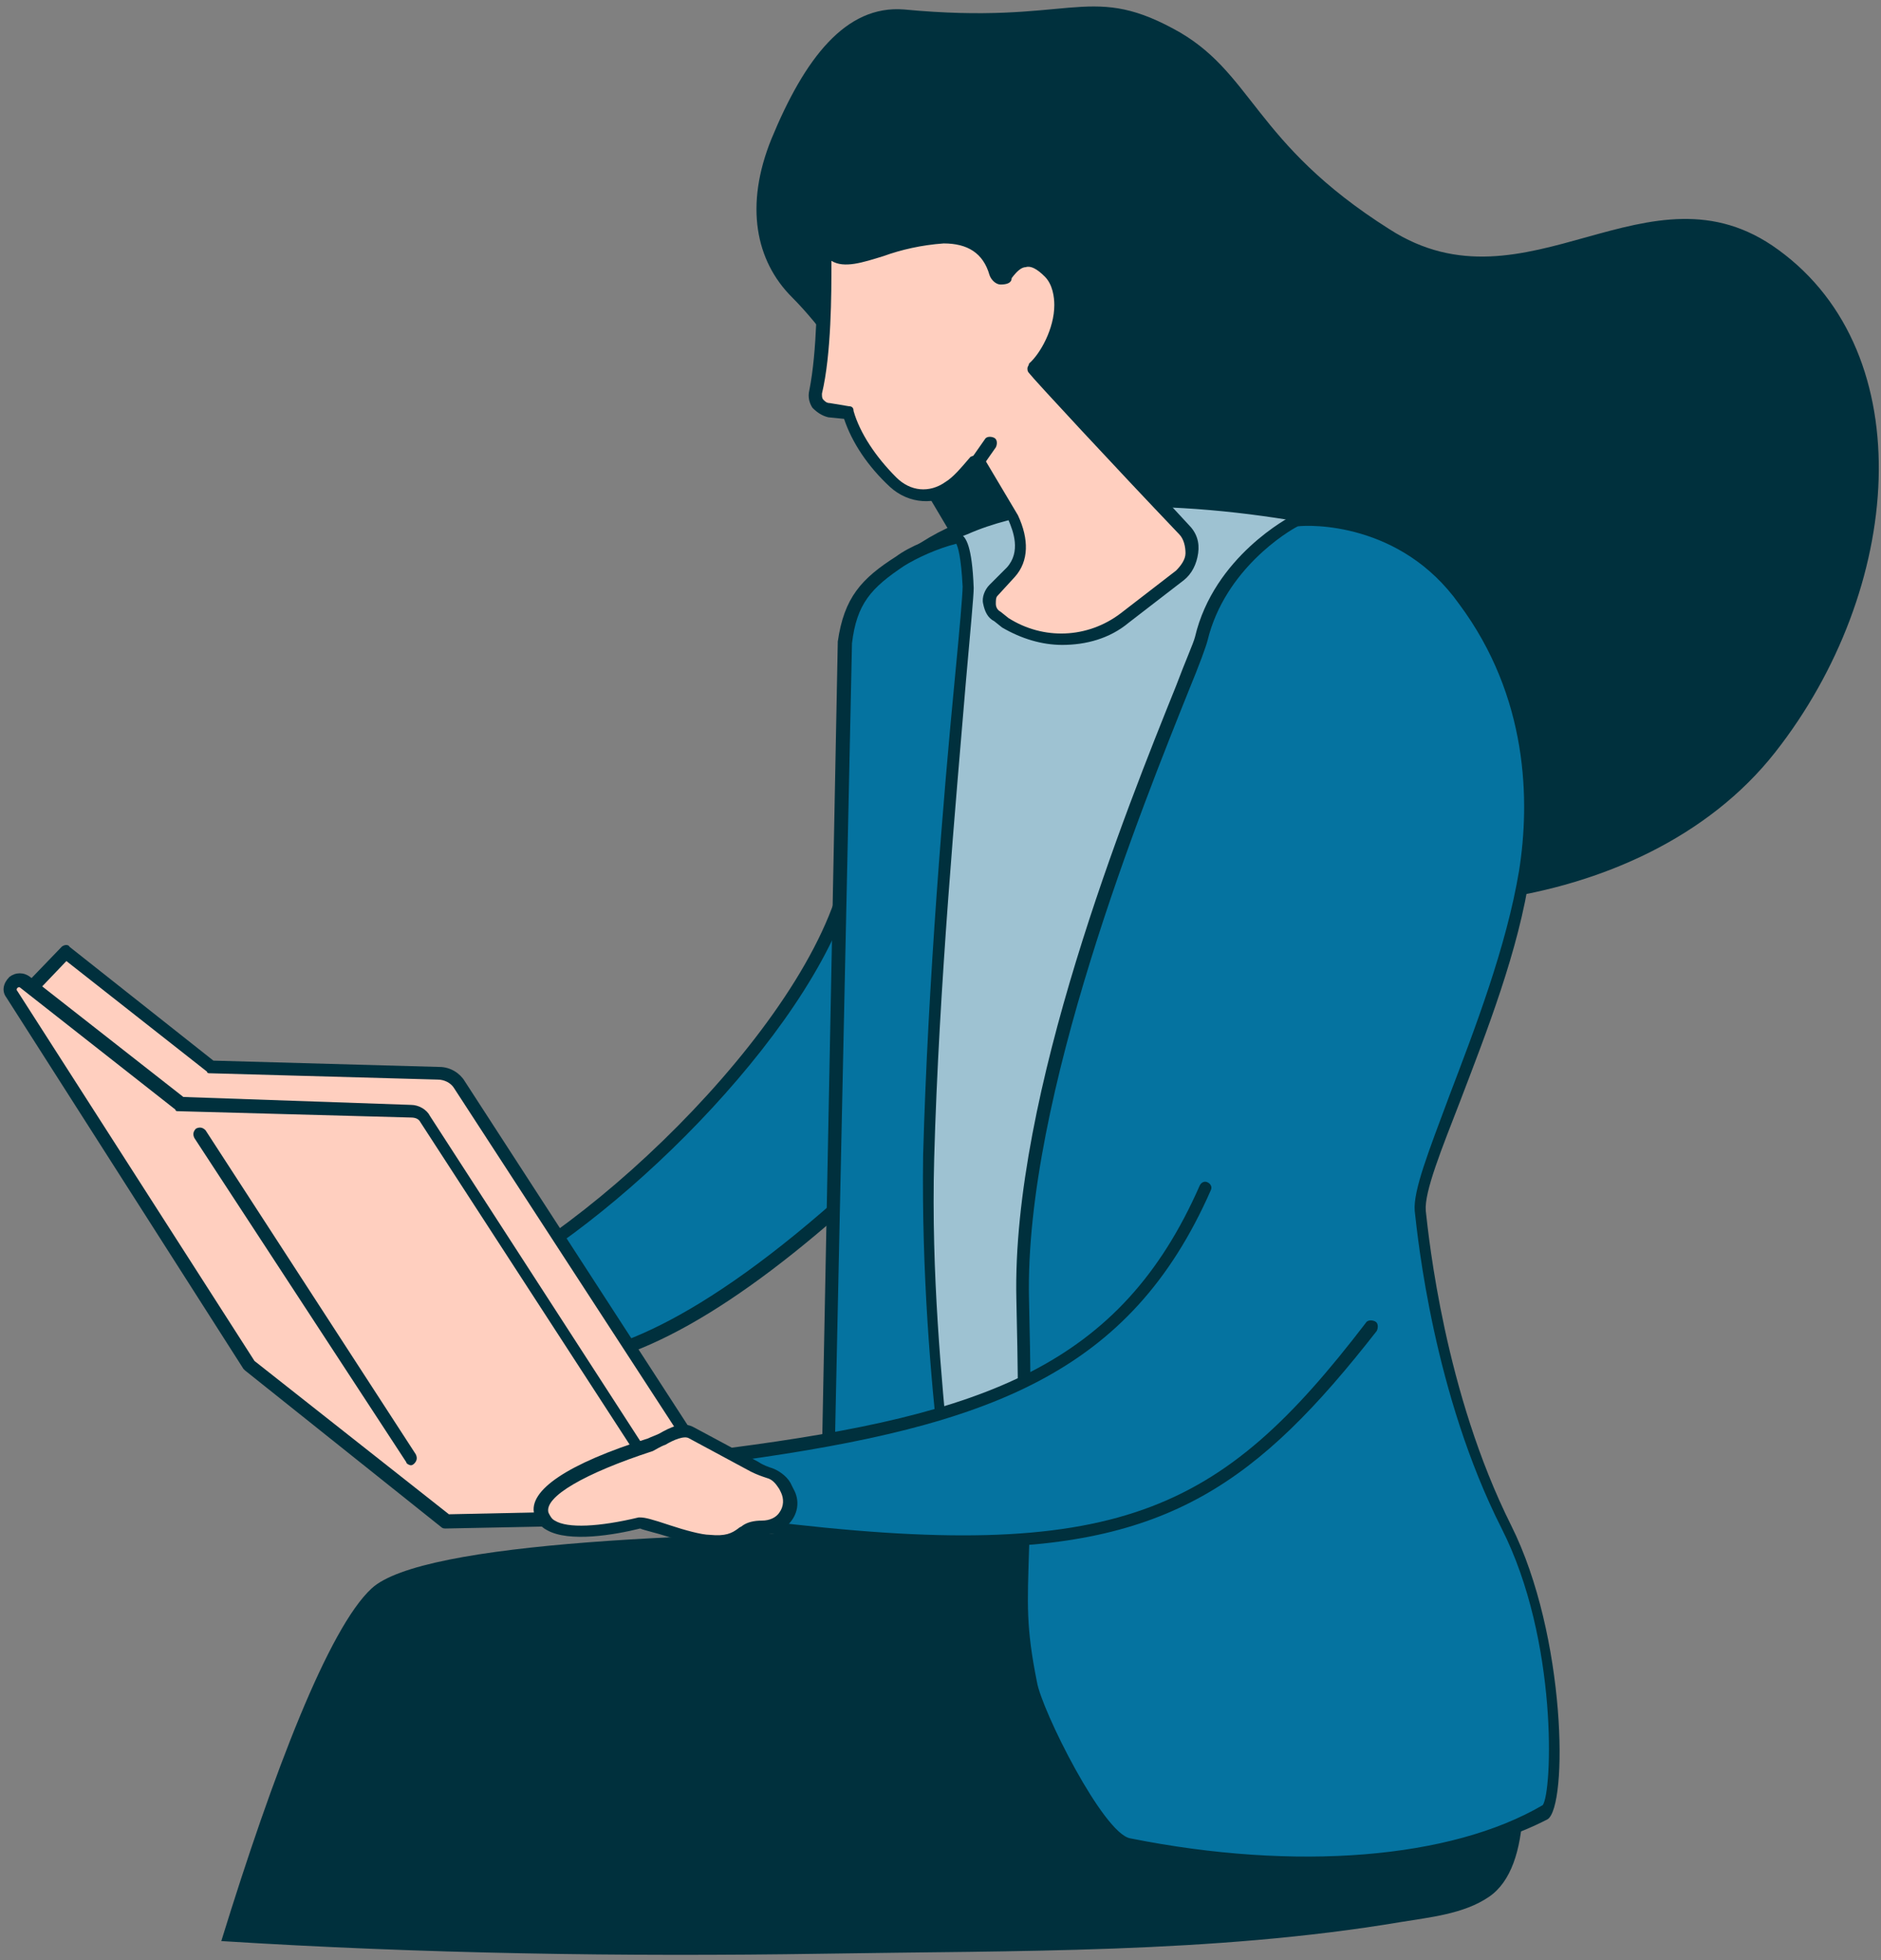 <?xml version="1.0" encoding="utf-8"?>
<!-- Generator: Adobe Illustrator 27.0.1, SVG Export Plug-In . SVG Version: 6.00 Build 0)  -->
<svg version="1.1" id="Layer_1" xmlns="http://www.w3.org/2000/svg" xmlns:xlink="http://www.w3.org/1999/xlink" x="0px" y="0px"
	 viewBox="0 0 119 124" style="enable-background:new 0 0 119 124;" xml:space="preserve">
<rect x="0" y="0" width="119" height="124" fill="#808080" stroke="none"/>
<style type="text/css">
	.st0{fill:#00303D;}
	.st1{fill:#9EC2D2;}
	.st2{fill:#0573A0;}
	.st3{fill:#FFFFFF;}
	.st4{fill:#FFCFBF;}
</style>
<g>
	<g>
		<path class="st0" d="M57.2,0.6c-3.7-0.3-6.3,3.1-8.4,8.2c-1.7,4.2-1,7.7,1.3,10c7.4,7.4,15.5,28.9,26.5,35.4
			c8.8,5.2,27.2,4.2,35.7-6.6c8.1-10.3,9.3-25.2,0.2-31.8c-8.2-6-15.9,4.3-24.6-1.3C79.2,9,79.3,4.5,74.2,1.8
			C68.8-1.1,67.7,1.6,57.2,0.6z"/>
	</g>
	<path class="st0" d="M92.8,95.7c0,0-25.2,0.1-27.2,0.4c-1.5,0.2-3.5,0.5-5.7,0.8c-15.2,0-33.2,0.6-36.4,3.6
		c-2.7,2.5-6.2,11.6-9.5,22.3c12.7,0.8,25.4,1,38.1,0.8c12.1-0.2,24.6,0,36.5-2c1.8-0.3,4-0.5,5.6-1.6
		C99.8,116.2,92.8,95.7,92.8,95.7z"/>
	<g>
		<g>
			<g>
				<path class="st1" d="M86.5,33.4c0,0-0.2-3.4,1.9,31.9c0,0-1.4,27.3-1.6,30.4c-0.2,3.1-26.9,1.7-26.9,1.7
					c-3.2-13.9-2.8-29.8-0.6-46.8l-4.6-0.4l-0.3-10.7c0.8-3.1,4.3-5.4,6.7-6.2C67.3,30.6,78.4,31.5,86.5,33.4z"/>
			</g>
			<g>
				<path class="st0" d="M71.9,98.1c-6.2,0-12-0.3-12-0.3c-0.2,0-0.3-0.1-0.4-0.3c-2.9-12.5-3.1-27.7-0.7-46.5l-4.2-0.4
					c-0.2,0-0.4-0.2-0.4-0.4L54,39.6c0,0,0-0.1,0-0.1c0.8-3.1,4.2-5.5,6.9-6.5c6.5-2.9,17.7-1.9,25.4-0.1c0.1,0,0.1,0,0.1,0
					c0.3,0,0.4,0,0.4,0.4l0,0l0,0.1c0,0,0,0,0,0.1c0,0.2,0,0.4,0,0.7c0,0.7,0.1,1.9,0.2,4.1c0.3,4.3,0.7,12.3,1.6,27.1c0,0,0,0,0,0
					c0,0.3-1.4,27.4-1.6,30.4c0,0.7-0.1,2.3-13.9,2.4C72.8,98.1,72.4,98.1,71.9,98.1z M60.2,97.1c1.4,0.1,7.3,0.3,13.1,0.3
					c12.7-0.1,13.1-1.5,13.1-1.6c0.2-3,1.6-29.5,1.6-30.4c-1.4-24.4-1.8-30.3-1.9-31.6c-7.6-1.8-18.6-2.8-24.9,0
					c-2.6,0.9-5.7,3.2-6.4,5.9l0.3,10.3l4.2,0.4c0.1,0,0.2,0.1,0.3,0.1c0.1,0.1,0.1,0.2,0.1,0.3C57.3,69.5,57.4,84.6,60.2,97.1z"/>
			</g>
		</g>
		<g>
			<g>
				<g>
					<g>
						<path class="st2" d="M53.9,54.1C52.8,64,37.3,78.7,28.9,82l5.6,4.2c7.2,0.3,16.6-8,19.8-11L53.9,54.1z"/>
					</g>
					<g>
						<path class="st0" d="M34.8,86.6c-0.1,0-0.2,0-0.4,0c-0.1,0-0.2,0-0.2-0.1l-5.6-4.2c-0.1-0.1-0.2-0.2-0.2-0.4
							c0-0.1,0.1-0.3,0.3-0.3c8.5-3.3,23.6-17.8,24.8-27.5c0-0.2,0.2-0.4,0.4-0.4c0.2,0,0.4,0.2,0.4,0.4l0.4,21.1
							c0,0.1,0,0.2-0.1,0.3C46.5,82.9,39.9,86.6,34.8,86.6z M34.6,85.8C38,85.9,44,84,53.9,75l-0.3-17.8c-3.3,9.4-16,21.4-23.9,24.8
							L34.6,85.8z"/>
					</g>
				</g>
			</g>
			<g>
				<path class="st2" d="M52.3,97.1l1.2-56.3c0.4-2.6,1.3-3.7,3.5-5.2c0.9-0.6,2.3-1.2,3.6-1.5c0,0,0.6-0.4,0.8,3.1
					c0.1,1.7-2,20.2-2.4,36c-0.3,11.1,1.4,20.8,1.3,22.9c0,0.2-7.3,1.6-7.8,1.1L52.3,97.1z"/>
			</g>
			<g>
				<path class="st0" d="M53,97.7c-0.5,0-0.8-0.1-1-0.2c0,0-0.1-0.1-0.1-0.2l0-0.1c0,0,0-0.1,0-0.1L53,40.7c0,0,0,0,0-0.1
					c0.4-2.8,1.5-4,3.7-5.4c0.8-0.6,2.4-1.3,3.7-1.5c0.1,0,0.3,0,0.4,0.1c0.3,0.2,0.7,0.7,0.8,3.4c0,0.5-0.2,2.6-0.5,6
					c-0.6,7.2-1.7,19.2-2,30.1c-0.2,7.4,0.5,14.1,0.9,18.6c0.2,2.1,0.4,3.6,0.3,4.4c0,0.1-0.1,0.3-0.3,0.4
					C60.1,96.5,55.2,97.7,53,97.7z M52.7,96.9c1,0.1,5.9-0.7,7-1.1c0-0.8-0.1-2.1-0.3-4c-0.5-4.5-1.1-11.2-1-18.7
					c0.3-10.9,1.3-22.9,2-30.1c0.3-3.1,0.5-5.4,0.5-5.9c-0.1-1.9-0.3-2.5-0.4-2.7c-1.2,0.3-2.5,0.9-3.3,1.4c-2.1,1.4-3,2.4-3.3,4.9
					L52.7,96.9z M60.7,34.5C60.7,34.5,60.7,34.5,60.7,34.5C60.7,34.5,60.7,34.5,60.7,34.5z"/>
			</g>
		</g>
		<g>
			<g>
				<path class="st2" d="M82,32.9c0,0,6.4-0.7,10.6,4.9c4.1,5.6,4.6,12,3.8,17.2c-1.3,8.7-6.8,18.7-6.6,21.4
					c0.1,1.3,1.2,11.4,5.5,20c3.7,7.3,3.3,17.6,2.4,18.1c-5.7,3.3-15.4,4.3-26.4,2.2c-2-0.4-5.9-8.6-6.2-10.2c-1.2-6.7,0-6-0.5-24.2
					C64.3,66.4,75.5,42.4,76,40.4C77.2,35.4,82,32.9,82,32.9z"/>
			</g>
			<g>
				<path class="st0" d="M82.6,118.2c-3.6,0-7.4-0.4-11.3-1.1c-2.3-0.5-6.2-8.9-6.5-10.6c-0.6-3.6-0.6-5.1-0.5-8.5
					c0.1-2.9,0.2-7.3,0-15.8c-0.3-13,7-31.1,10.1-38.8c0.6-1.6,1.1-2.7,1.2-3.1c1.2-5.1,6-7.6,6.2-7.7c0,0,0.1,0,0.1,0
					c0.1,0,6.7-0.7,11,5.1c4.5,6.1,4.6,12.9,3.9,17.5c-0.7,4.9-2.8,10.2-4.4,14.4c-1.2,3.1-2.3,5.8-2.2,7c0.2,1.8,1.2,11.5,5.4,19.9
					c3.5,7,3.6,17.8,2.3,18.6C94.2,117,88.8,118.2,82.6,118.2z M82.1,33.3c-0.6,0.3-4.6,2.7-5.7,7.2c-0.1,0.4-0.5,1.5-1.2,3.2
					c-2.8,7-10.4,25.7-10.1,38.5c0.2,8.5,0.1,12.9,0,15.9c-0.1,3.4-0.2,4.8,0.5,8.3c0.3,1.8,4.2,9.6,5.9,9.9
					c10.5,2.1,20.3,1.3,26.1-2.1c0.6-0.8,1-10.4-2.6-17.5c-4.3-8.5-5.3-18.3-5.5-20.1c-0.1-1.3,0.9-3.8,2.2-7.3
					c1.6-4.2,3.6-9.4,4.4-14.2c0.7-4.4,0.6-11-3.8-16.9C88.6,33,82.8,33.2,82.1,33.3z M97.5,114.2L97.5,114.2L97.5,114.2z"/>
			</g>
		</g>
	</g>
	<g>
		<g>
			<g>
				<path class="st3" d="M38.4,83.2c-0.2-0.4-0.6-0.7-1-0.9c-0.3-0.1-0.6-0.3-0.9-0.4l-4.1-2.2c-0.8-0.4-1.8,0.5-2.6,0.8
					c-2.4,0.8-7.3,2.6-6.9,4.4c0.4,1.9,4.7,1,6.2,0.6c0.3-0.1,3.5,1,4.4,1.1c1.4,0.1,1.7-0.2,2.3-0.6c0.3-0.2,0.6-0.2,1-0.2
					c0.6,0,1.1-0.2,1.4-0.7l0,0c0.4-0.5,0.5-1.1,0.2-1.7L38.4,83.2z"/>
			</g>
			<g>
				<path class="st0" d="M34,87c-0.1,0-0.3,0-0.5,0c-0.6,0-1.6-0.4-2.7-0.7c-0.6-0.2-1.5-0.4-1.7-0.5c-1.6,0.4-4.5,0.9-5.9,0.1
					c-0.4-0.2-0.7-0.6-0.8-1c-0.4-1.5,2.1-3.2,7.2-4.8c0.2-0.1,0.5-0.2,0.7-0.3c0.7-0.4,1.5-0.8,2.2-0.4l4.1,2.2
					c0.3,0.2,0.6,0.3,0.9,0.4c0.5,0.2,1,0.6,1.2,1.1l0.1,0.2c0.4,0.7,0.3,1.5-0.2,2.1c-0.4,0.5-1.1,0.8-1.8,0.8
					c-0.3,0-0.6,0.1-0.8,0.2c-0.1,0.1-0.2,0.1-0.3,0.2C35.3,86.8,34.9,87,34,87z M29.1,85.1c0.3,0,0.7,0.1,1.9,0.5
					c0.9,0.3,2,0.6,2.5,0.6c1,0.1,1.4-0.1,1.8-0.4c0.1-0.1,0.2-0.1,0.3-0.2c0.3-0.2,0.7-0.3,1.2-0.3c0.5,0,0.9-0.2,1.1-0.5
					c0.3-0.4,0.3-0.9,0.1-1.3l-0.1-0.2c0,0,0,0,0,0c-0.2-0.3-0.4-0.6-0.8-0.7c-0.3-0.1-0.6-0.2-1-0.4l-4.1-2.2
					c-0.3-0.2-1,0.1-1.5,0.4c-0.3,0.1-0.6,0.3-0.8,0.4c-4.3,1.4-6.9,2.9-6.6,3.9c0.1,0.2,0.2,0.4,0.4,0.5c0.8,0.5,2.8,0.4,5.3-0.2
					C29,85.1,29.1,85.1,29.1,85.1z"/>
			</g>
		</g>
	</g>
	<g>
		<g>
			<g>
				<path class="st4" d="M52.5,26c-0.6-0.1-0.9-0.6-0.8-1.2c0.8-3.5,0.5-9.4,0.6-9.2c1.2,1.8,3.8-0.5,7.5-0.6c2.2-0.1,3,1.2,3.3,2.3
					c0.1,0.3,0.6,0.4,0.8,0.1c0.5-0.8,1.4-1.5,2.8-0.2c1.5,1.5,0.2,5-1.1,6.1c0.3,0.4,5.5,6,9.5,10.2c0.8,0.8,0.7,2.2-0.2,2.9
					l-3.5,2.7c-2.2,1.7-5.2,1.8-7.6,0.3L63.1,39c-0.6-0.4-0.7-1.2-0.2-1.6l1.1-1.1c0.9-1,0.7-2.3,0.2-3.4l-2.2-3.7
					c-0.5,0.6-1.1,1.3-1.7,1.7c-1.2,0.8-2.6,0.7-3.6-0.3c-1.4-1.3-2.4-2.9-2.8-4.3L52.5,26z"/>
			</g>
			<g>
				<path class="st0" d="M67.2,40.8c-1.3,0-2.6-0.4-3.8-1.1l-0.5-0.4c-0.4-0.2-0.6-0.6-0.7-1.1c-0.1-0.4,0.1-0.9,0.4-1.2l1.1-1.1
					c0.9-1,0.4-2.3,0.1-3l-1.9-3.2c-0.5,0.6-1,1.1-1.4,1.4c-1.3,0.9-3,0.8-4.2-0.3c-1.4-1.3-2.4-2.8-2.9-4.3l-1-0.1
					c-0.4-0.1-0.7-0.3-1-0.6c-0.2-0.3-0.3-0.7-0.2-1.1c0.5-2.5,0.5-6.2,0.5-8c0-1.4,0-1.4,0.3-1.5c0.2-0.1,0.4,0,0.5,0.2
					c0.5,0.8,1.4,0.6,3.1,0c1.1-0.3,2.4-0.8,4-0.8c2.6-0.1,3.4,1.6,3.7,2.5c0.5-0.7,1-1,1.6-1.1c0.6-0.1,1.2,0.2,1.9,0.9
					c0.6,0.6,0.8,1.4,0.8,2.4c-0.1,1.4-0.8,3.1-1.6,4c1.1,1.3,5.7,6.1,9.2,9.9c0.5,0.5,0.7,1.1,0.6,1.8c-0.1,0.7-0.4,1.3-0.9,1.7
					l-3.5,2.7C70.2,40.4,68.7,40.8,67.2,40.8z M61.9,28.7C61.9,28.7,61.9,28.7,61.9,28.7c0.2,0,0.3,0.1,0.3,0.2l2.2,3.7
					c0.7,1.5,0.7,2.9-0.2,3.9l-1.1,1.2C63,37.8,63,38,63,38.2c0,0.2,0.1,0.4,0.3,0.5l0.5,0.4c2.2,1.4,5,1.3,7.1-0.3l3.5-2.7
					c0.3-0.3,0.6-0.7,0.6-1.1c0-0.4-0.1-0.9-0.4-1.2c-4.1-4.3-9.2-9.8-9.5-10.2c-0.1-0.1-0.1-0.2-0.1-0.3c0-0.1,0.1-0.2,0.1-0.3
					c0.7-0.6,1.6-2.2,1.6-3.7c0-0.5-0.1-1.3-0.6-1.8c-0.5-0.5-0.9-0.7-1.2-0.6c-0.3,0-0.6,0.3-0.9,0.7C64,17.9,63.7,18,63.3,18
					c-0.3,0-0.6-0.3-0.7-0.6c-0.4-1.4-1.4-2-2.9-2c-1.4,0.1-2.7,0.4-3.8,0.8c-1.3,0.4-2.5,0.8-3.3,0.3c0,0.1,0,0.1,0,0.2
					c0,1.8,0,5.7-0.6,8.2c0,0.2,0,0.3,0.1,0.4c0.1,0.1,0.2,0.2,0.4,0.2l1.2,0.2c0.2,0,0.3,0.1,0.3,0.3c0.4,1.4,1.4,2.9,2.7,4.2
					c0.9,0.9,2.1,1,3.1,0.3c0.5-0.3,1-0.9,1.6-1.6C61.7,28.8,61.8,28.7,61.9,28.7z"/>
			</g>
		</g>
		<g>
			<g>
				<path class="st3" d="M62.6,28.1l-0.7,1L62.6,28.1z"/>
			</g>
			<g>
				<path class="st0" d="M61.9,29.5c-0.1,0-0.2,0-0.2-0.1c-0.2-0.1-0.2-0.4-0.1-0.6l0.7-1c0.1-0.2,0.4-0.2,0.6-0.1
					c0.2,0.1,0.2,0.4,0.1,0.6l-0.7,1C62.2,29.5,62,29.5,61.9,29.5z"/>
			</g>
		</g>
	</g>
	<g>
		<g>
			<g>
				<g>
					<path class="st4" d="M45.3,93.6l-16.2-25c-0.3-0.4-0.8-0.7-1.3-0.7l-14.4-0.4l-9.2-7.2l-2.6,2.7L17.8,84l12.4,9.9L45.3,93.6z"
						/>
				</g>
				<g>
					<path class="st0" d="M30.2,94.2c-0.1,0-0.2,0-0.3-0.1l-12.4-9.9c0,0,0,0-0.1-0.1L1.3,63.1c-0.1-0.2-0.1-0.4,0-0.5l2.6-2.7
						c0.1-0.1,0.4-0.2,0.5,0l9.1,7.2l14.3,0.4c0.7,0,1.3,0.4,1.6,0.9l16.2,25c0.1,0.1,0.1,0.3,0,0.4c-0.1,0.1-0.2,0.2-0.3,0.2
						L30.2,94.2C30.2,94.2,30.2,94.2,30.2,94.2z M18.1,83.7l12.3,9.7l14.1-0.3L28.7,68.8c-0.2-0.3-0.6-0.5-1-0.5l-14.4-0.4
						c-0.1,0-0.2,0-0.2-0.1l-8.9-7l-2.1,2.2L18.1,83.7z"/>
				</g>
			</g>
			<g>
				<g>
					<path class="st4" d="M43.2,96L26.9,70.8c-0.2-0.3-0.5-0.5-0.9-0.5l-14.7-0.4l-9.8-7.7c-0.5-0.4-1.2,0.2-0.9,0.8l15.1,23.5
						l12.4,9.9L43.2,96z"/>
				</g>
				<g>
					<path class="st0" d="M28.2,96.7c-0.1,0-0.2,0-0.3-0.1l-12.4-9.9c0,0-0.1-0.1-0.1-0.1L0.4,63.1c-0.3-0.4-0.2-0.9,0.2-1.3
						c0.4-0.3,0.9-0.3,1.3,0l9.7,7.6L26,69.9c0.5,0,1,0.3,1.2,0.7l16.3,25.2c0.1,0.1,0.1,0.3,0,0.4c-0.1,0.1-0.2,0.2-0.3,0.2
						L28.2,96.7C28.2,96.7,28.2,96.7,28.2,96.7z M16.1,86.1l12.3,9.7l14.1-0.3L26.6,71c-0.1-0.2-0.3-0.3-0.6-0.3l-14.7-0.4
						c-0.1,0-0.2,0-0.2-0.1l-9.8-7.7c-0.1-0.1-0.2,0-0.2,0c0,0-0.1,0.1,0,0.2L16.1,86.1z"/>
				</g>
			</g>
			<g>
				<path class="st0" d="M26,92.7c-0.1,0-0.3-0.1-0.3-0.2L12.3,72c-0.1-0.2-0.1-0.4,0.1-0.6c0.2-0.1,0.4-0.1,0.6,0.1l13.3,20.5
					c0.1,0.2,0.1,0.4-0.1,0.6C26.1,92.7,26,92.7,26,92.7z"/>
			</g>
		</g>
		<g>
			<g>
				<path class="st2" d="M76.1,75.1c-5.2,12-14.6,14.8-30,16.9l1.6,4.5c23,2.9,29.5-0.4,38.8-12.6L76.1,75.1z"/>
			</g>
			<g>
				<path class="st0" d="M60.9,97.9c-3.7,0-8-0.3-13.1-1c-0.2,0-0.3-0.1-0.3-0.3l-1.6-4.5c0-0.1,0-0.2,0-0.3
					c0.1-0.1,0.2-0.2,0.3-0.2c16.1-2.1,24.7-5.2,29.7-16.6c0.1-0.2,0.3-0.3,0.5-0.2c0.2,0.1,0.3,0.3,0.2,0.5
					c-5.1,11.6-14,14.9-29.8,17.1l1.4,3.8c22.6,2.8,29-0.5,38.2-12.5c0.1-0.2,0.4-0.2,0.6-0.1c0.2,0.1,0.2,0.4,0.1,0.6
					C79.6,93.8,73.9,97.9,60.9,97.9z"/>
			</g>
			<g>
				<g>
					<path class="st4" d="M49.8,94.1c-0.2-0.4-0.6-0.7-1-0.9c-0.3-0.1-0.6-0.3-0.9-0.4l-4.1-2.2c-0.8-0.4-1.8,0.5-2.6,0.8
						c-2.4,0.8-7.3,2.6-6.9,4.4c0.4,1.9,4.7,1,6.2,0.6c0.3-0.1,3.5,1,4.4,1.1c1.4,0.1,1.7-0.2,2.3-0.6c0.3-0.2,0.6-0.2,1-0.2
						c0.6,0,1.1-0.2,1.4-0.7l0,0c0.4-0.5,0.5-1.1,0.2-1.7L49.8,94.1z"/>
				</g>
				<g>
					<path class="st0" d="M45.4,97.9c-0.1,0-0.3,0-0.5,0c-0.6,0-1.6-0.4-2.7-0.7c-0.6-0.2-1.5-0.4-1.7-0.5c-1.6,0.4-4.5,0.9-5.9,0.1
						c-0.4-0.2-0.7-0.6-0.8-1c-0.4-1.5,2.1-3.2,7.2-4.8c0.2-0.1,0.5-0.2,0.7-0.3c0.7-0.4,1.5-0.8,2.2-0.4l4.1,2.2
						c0.3,0.2,0.6,0.3,0.9,0.4c0.5,0.2,1,0.6,1.2,1.1l0.1,0.2c0.4,0.7,0.3,1.5-0.2,2.1c-0.4,0.5-1.1,0.8-1.8,0.8
						c-0.3,0-0.6,0.1-0.8,0.2c-0.1,0.1-0.2,0.1-0.3,0.2C46.7,97.7,46.3,97.9,45.4,97.9z M40.5,96c0.3,0,0.7,0.1,1.9,0.5
						c0.9,0.3,2,0.6,2.5,0.6c1,0.1,1.4-0.1,1.8-0.4c0.1-0.1,0.2-0.1,0.3-0.2c0.3-0.2,0.7-0.3,1.2-0.3c0.5,0,0.9-0.2,1.1-0.5
						c0.3-0.4,0.3-0.9,0.1-1.3l-0.1-0.2c0,0,0,0,0,0c-0.2-0.3-0.4-0.6-0.8-0.7c-0.3-0.1-0.6-0.2-1-0.4L43.6,91
						c-0.3-0.2-1,0.1-1.5,0.4c-0.3,0.1-0.6,0.3-0.8,0.4c-4.3,1.4-6.9,2.9-6.6,3.9c0.1,0.2,0.2,0.4,0.4,0.5c0.8,0.5,2.8,0.4,5.3-0.2
						C40.4,96,40.4,96,40.5,96z"/>
				</g>
			</g>
		</g>
	</g>
</g>
</svg>
